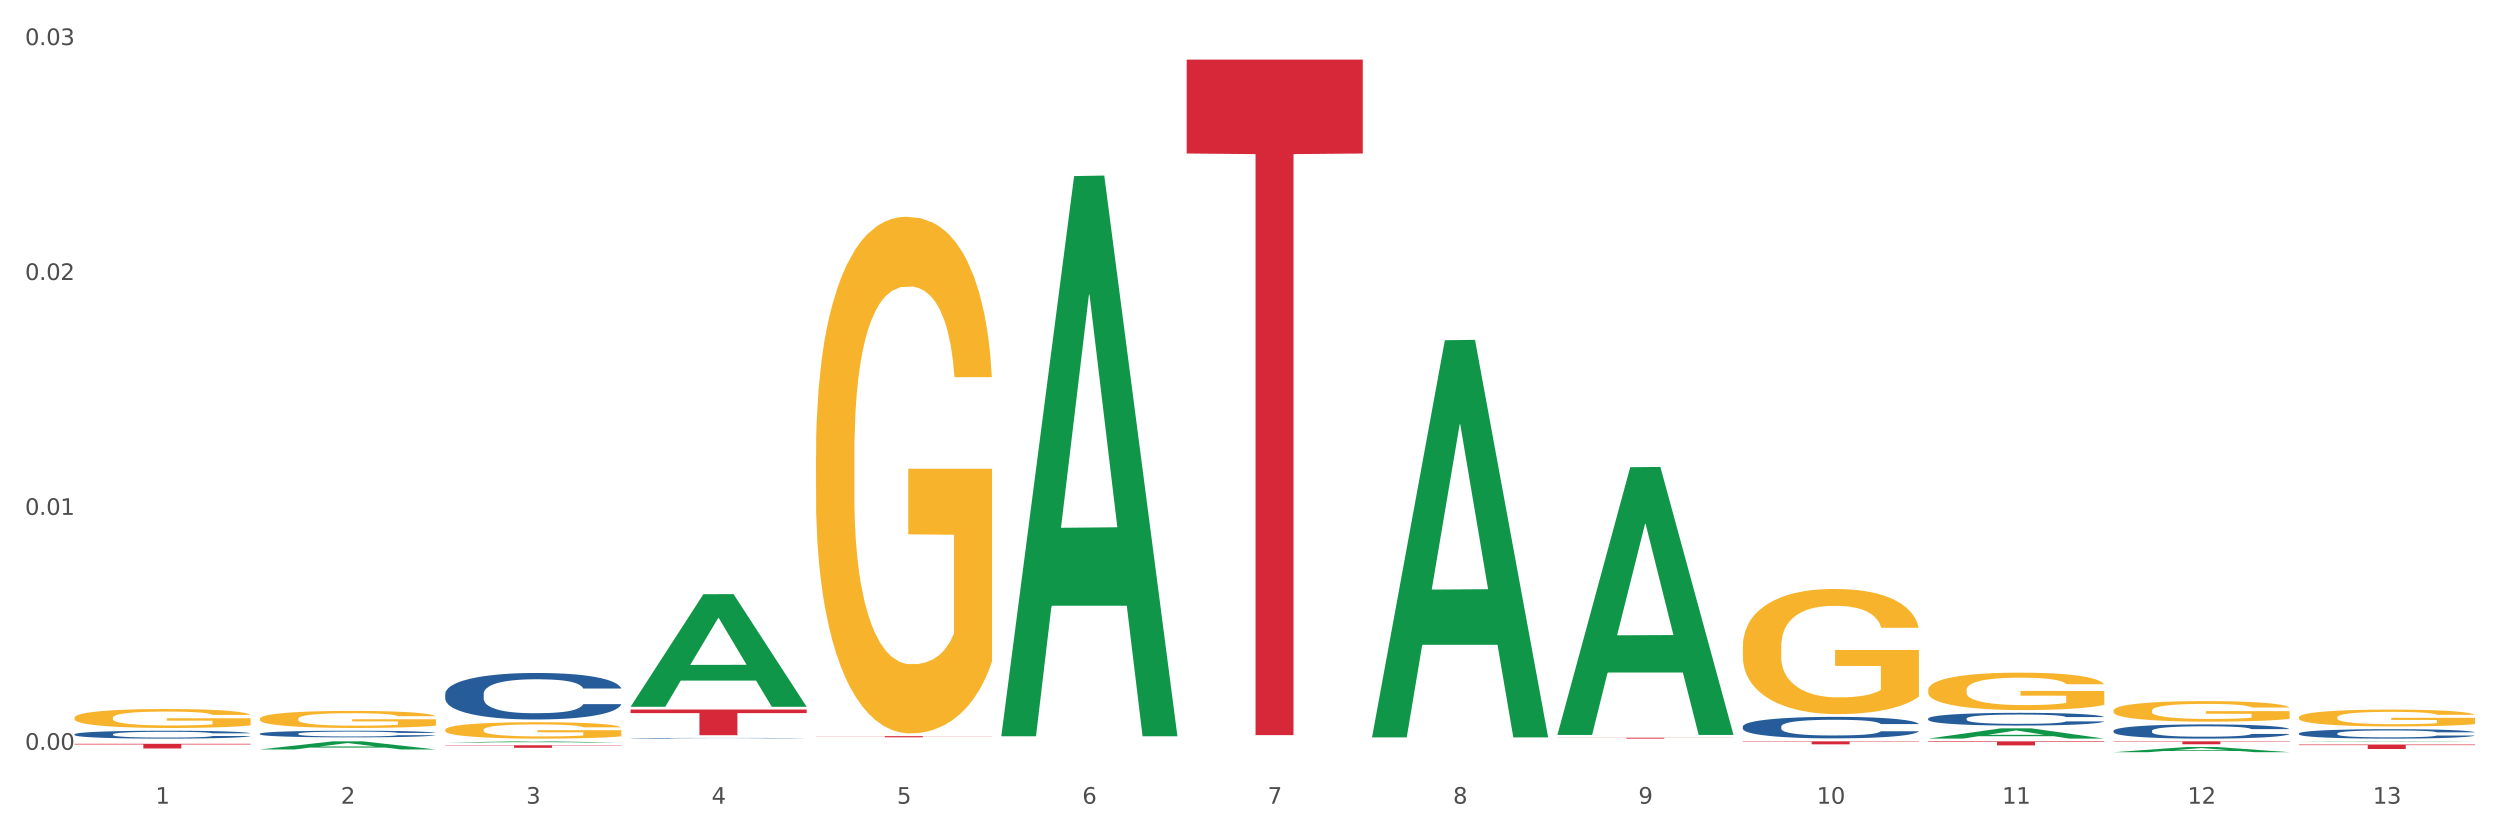 <?xml version="1.0" encoding="utf-8" standalone="no"?>
<!DOCTYPE svg PUBLIC "-//W3C//DTD SVG 1.1//EN"
  "http://www.w3.org/Graphics/SVG/1.1/DTD/svg11.dtd">
<svg xmlns:xlink="http://www.w3.org/1999/xlink" width="1080pt" height="360pt" viewBox="0 0 1080 360" xmlns="http://www.w3.org/2000/svg" version="1.1">
 <rect x="0" y="0" width="1080" height="360" fill="#333333" stroke="none"/>
 <defs>
  <style type="text/css">*{stroke-linejoin: round; stroke-linecap: butt}</style>
 </defs>
 <g id="figure_1">
  <g id="patch_1">
   <path d="M 0 360 
L 1080 360 
L 1080 0 
L 0 0 
z
" style="fill: #ffffff; stroke: #ffffff; stroke-linejoin: miter"/>
  </g>
  <g id="axes_1">
   <g id="matplotlib.axis_1">
    <g id="xtick_1">
     <g id="text_1">
      <!-- 1 -->
      <g style="fill: #4d4d4d" transform="translate(67.159 347.204) scale(0.096 -0.096)">
       <defs>
        <path id="DejaVuSans-31" d="M 794 531 
L 1825 531 
L 1825 4091 
L 703 3866 
L 703 4441 
L 1819 4666 
L 2450 4666 
L 2450 531 
L 3481 531 
L 3481 0 
L 794 0 
L 794 531 
z
" transform="scale(0.016)"/>
       </defs>
       <use xlink:href="#DejaVuSans-31"/>
      </g>
     </g>
    </g>
    <g id="xtick_2">
     <g id="text_2">
      <!-- 2 -->
      <g style="fill: #4d4d4d" transform="translate(147.238 347.204) scale(0.096 -0.096)">
       <defs>
        <path id="DejaVuSans-32" d="M 1228 531 
L 3431 531 
L 3431 0 
L 469 0 
L 469 531 
Q 828 903 1448 1529 
Q 2069 2156 2228 2338 
Q 2531 2678 2651 2914 
Q 2772 3150 2772 3378 
Q 2772 3750 2511 3984 
Q 2250 4219 1831 4219 
Q 1534 4219 1204 4116 
Q 875 4013 500 3803 
L 500 4441 
Q 881 4594 1212 4672 
Q 1544 4750 1819 4750 
Q 2544 4750 2975 4387 
Q 3406 4025 3406 3419 
Q 3406 3131 3298 2873 
Q 3191 2616 2906 2266 
Q 2828 2175 2409 1742 
Q 1991 1309 1228 531 
z
" transform="scale(0.016)"/>
       </defs>
       <use xlink:href="#DejaVuSans-32"/>
      </g>
     </g>
    </g>
    <g id="xtick_3">
     <g id="text_3">
      <!-- 3 -->
      <g style="fill: #4d4d4d" transform="translate(227.317 347.204) scale(0.096 -0.096)">
       <defs>
        <path id="DejaVuSans-33" d="M 2597 2516 
Q 3050 2419 3304 2112 
Q 3559 1806 3559 1356 
Q 3559 666 3084 287 
Q 2609 -91 1734 -91 
Q 1441 -91 1130 -33 
Q 819 25 488 141 
L 488 750 
Q 750 597 1062 519 
Q 1375 441 1716 441 
Q 2309 441 2620 675 
Q 2931 909 2931 1356 
Q 2931 1769 2642 2001 
Q 2353 2234 1838 2234 
L 1294 2234 
L 1294 2753 
L 1863 2753 
Q 2328 2753 2575 2939 
Q 2822 3125 2822 3475 
Q 2822 3834 2567 4026 
Q 2313 4219 1838 4219 
Q 1578 4219 1281 4162 
Q 984 4106 628 3988 
L 628 4550 
Q 988 4650 1302 4700 
Q 1616 4750 1894 4750 
Q 2613 4750 3031 4423 
Q 3450 4097 3450 3541 
Q 3450 3153 3228 2886 
Q 3006 2619 2597 2516 
z
" transform="scale(0.016)"/>
       </defs>
       <use xlink:href="#DejaVuSans-33"/>
      </g>
     </g>
    </g>
    <g id="xtick_4">
     <g id="text_4">
      <!-- 4 -->
      <g style="fill: #4d4d4d" transform="translate(307.396 347.204) scale(0.096 -0.096)">
       <defs>
        <path id="DejaVuSans-34" d="M 2419 4116 
L 825 1625 
L 2419 1625 
L 2419 4116 
z
M 2253 4666 
L 3047 4666 
L 3047 1625 
L 3713 1625 
L 3713 1100 
L 3047 1100 
L 3047 0 
L 2419 0 
L 2419 1100 
L 313 1100 
L 313 1709 
L 2253 4666 
z
" transform="scale(0.016)"/>
       </defs>
       <use xlink:href="#DejaVuSans-34"/>
      </g>
     </g>
    </g>
    <g id="xtick_5">
     <g id="text_5">
      <!-- 5 -->
      <g style="fill: #4d4d4d" transform="translate(387.475 347.204) scale(0.096 -0.096)">
       <defs>
        <path id="DejaVuSans-35" d="M 691 4666 
L 3169 4666 
L 3169 4134 
L 1269 4134 
L 1269 2991 
Q 1406 3038 1543 3061 
Q 1681 3084 1819 3084 
Q 2600 3084 3056 2656 
Q 3513 2228 3513 1497 
Q 3513 744 3044 326 
Q 2575 -91 1722 -91 
Q 1428 -91 1123 -41 
Q 819 9 494 109 
L 494 744 
Q 775 591 1075 516 
Q 1375 441 1709 441 
Q 2250 441 2565 725 
Q 2881 1009 2881 1497 
Q 2881 1984 2565 2268 
Q 2250 2553 1709 2553 
Q 1456 2553 1204 2497 
Q 953 2441 691 2322 
L 691 4666 
z
" transform="scale(0.016)"/>
       </defs>
       <use xlink:href="#DejaVuSans-35"/>
      </g>
     </g>
    </g>
    <g id="xtick_6">
     <g id="text_6">
      <!-- 6 -->
      <g style="fill: #4d4d4d" transform="translate(467.554 347.204) scale(0.096 -0.096)">
       <defs>
        <path id="DejaVuSans-36" d="M 2113 2584 
Q 1688 2584 1439 2293 
Q 1191 2003 1191 1497 
Q 1191 994 1439 701 
Q 1688 409 2113 409 
Q 2538 409 2786 701 
Q 3034 994 3034 1497 
Q 3034 2003 2786 2293 
Q 2538 2584 2113 2584 
z
M 3366 4563 
L 3366 3988 
Q 3128 4100 2886 4159 
Q 2644 4219 2406 4219 
Q 1781 4219 1451 3797 
Q 1122 3375 1075 2522 
Q 1259 2794 1537 2939 
Q 1816 3084 2150 3084 
Q 2853 3084 3261 2657 
Q 3669 2231 3669 1497 
Q 3669 778 3244 343 
Q 2819 -91 2113 -91 
Q 1303 -91 875 529 
Q 447 1150 447 2328 
Q 447 3434 972 4092 
Q 1497 4750 2381 4750 
Q 2619 4750 2861 4703 
Q 3103 4656 3366 4563 
z
" transform="scale(0.016)"/>
       </defs>
       <use xlink:href="#DejaVuSans-36"/>
      </g>
     </g>
    </g>
    <g id="xtick_7">
     <g id="text_7">
      <!-- 7 -->
      <g style="fill: #4d4d4d" transform="translate(547.634 347.204) scale(0.096 -0.096)">
       <defs>
        <path id="DejaVuSans-37" d="M 525 4666 
L 3525 4666 
L 3525 4397 
L 1831 0 
L 1172 0 
L 2766 4134 
L 525 4134 
L 525 4666 
z
" transform="scale(0.016)"/>
       </defs>
       <use xlink:href="#DejaVuSans-37"/>
      </g>
     </g>
    </g>
    <g id="xtick_8">
     <g id="text_8">
      <!-- 8 -->
      <g style="fill: #4d4d4d" transform="translate(627.713 347.204) scale(0.096 -0.096)">
       <defs>
        <path id="DejaVuSans-38" d="M 2034 2216 
Q 1584 2216 1326 1975 
Q 1069 1734 1069 1313 
Q 1069 891 1326 650 
Q 1584 409 2034 409 
Q 2484 409 2743 651 
Q 3003 894 3003 1313 
Q 3003 1734 2745 1975 
Q 2488 2216 2034 2216 
z
M 1403 2484 
Q 997 2584 770 2862 
Q 544 3141 544 3541 
Q 544 4100 942 4425 
Q 1341 4750 2034 4750 
Q 2731 4750 3128 4425 
Q 3525 4100 3525 3541 
Q 3525 3141 3298 2862 
Q 3072 2584 2669 2484 
Q 3125 2378 3379 2068 
Q 3634 1759 3634 1313 
Q 3634 634 3220 271 
Q 2806 -91 2034 -91 
Q 1263 -91 848 271 
Q 434 634 434 1313 
Q 434 1759 690 2068 
Q 947 2378 1403 2484 
z
M 1172 3481 
Q 1172 3119 1398 2916 
Q 1625 2713 2034 2713 
Q 2441 2713 2670 2916 
Q 2900 3119 2900 3481 
Q 2900 3844 2670 4047 
Q 2441 4250 2034 4250 
Q 1625 4250 1398 4047 
Q 1172 3844 1172 3481 
z
" transform="scale(0.016)"/>
       </defs>
       <use xlink:href="#DejaVuSans-38"/>
      </g>
     </g>
    </g>
    <g id="xtick_9">
     <g id="text_9">
      <!-- 9 -->
      <g style="fill: #4d4d4d" transform="translate(707.792 347.204) scale(0.096 -0.096)">
       <defs>
        <path id="DejaVuSans-39" d="M 703 97 
L 703 672 
Q 941 559 1184 500 
Q 1428 441 1663 441 
Q 2288 441 2617 861 
Q 2947 1281 2994 2138 
Q 2813 1869 2534 1725 
Q 2256 1581 1919 1581 
Q 1219 1581 811 2004 
Q 403 2428 403 3163 
Q 403 3881 828 4315 
Q 1253 4750 1959 4750 
Q 2769 4750 3195 4129 
Q 3622 3509 3622 2328 
Q 3622 1225 3098 567 
Q 2575 -91 1691 -91 
Q 1453 -91 1209 -44 
Q 966 3 703 97 
z
M 1959 2075 
Q 2384 2075 2632 2365 
Q 2881 2656 2881 3163 
Q 2881 3666 2632 3958 
Q 2384 4250 1959 4250 
Q 1534 4250 1286 3958 
Q 1038 3666 1038 3163 
Q 1038 2656 1286 2365 
Q 1534 2075 1959 2075 
z
" transform="scale(0.016)"/>
       </defs>
       <use xlink:href="#DejaVuSans-39"/>
      </g>
     </g>
    </g>
    <g id="xtick_10">
     <g id="text_10">
      <!-- 10 -->
      <g style="fill: #4d4d4d" transform="translate(784.817 347.204) scale(0.096 -0.096)">
       <defs>
        <path id="DejaVuSans-30" d="M 2034 4250 
Q 1547 4250 1301 3770 
Q 1056 3291 1056 2328 
Q 1056 1369 1301 889 
Q 1547 409 2034 409 
Q 2525 409 2770 889 
Q 3016 1369 3016 2328 
Q 3016 3291 2770 3770 
Q 2525 4250 2034 4250 
z
M 2034 4750 
Q 2819 4750 3233 4129 
Q 3647 3509 3647 2328 
Q 3647 1150 3233 529 
Q 2819 -91 2034 -91 
Q 1250 -91 836 529 
Q 422 1150 422 2328 
Q 422 3509 836 4129 
Q 1250 4750 2034 4750 
z
" transform="scale(0.016)"/>
       </defs>
       <use xlink:href="#DejaVuSans-31"/>
       <use xlink:href="#DejaVuSans-30" transform="translate(63.623 0)"/>
      </g>
     </g>
    </g>
    <g id="xtick_11">
     <g id="text_11">
      <!-- 11 -->
      <g style="fill: #4d4d4d" transform="translate(864.896 347.204) scale(0.096 -0.096)">
       <use xlink:href="#DejaVuSans-31"/>
       <use xlink:href="#DejaVuSans-31" transform="translate(63.623 0)"/>
      </g>
     </g>
    </g>
    <g id="xtick_12">
     <g id="text_12">
      <!-- 12 -->
      <g style="fill: #4d4d4d" transform="translate(944.975 347.204) scale(0.096 -0.096)">
       <use xlink:href="#DejaVuSans-31"/>
       <use xlink:href="#DejaVuSans-32" transform="translate(63.623 0)"/>
      </g>
     </g>
    </g>
    <g id="xtick_13">
     <g id="text_13">
      <!-- 13 -->
      <g style="fill: #4d4d4d" transform="translate(1025.054 347.204) scale(0.096 -0.096)">
       <use xlink:href="#DejaVuSans-31"/>
       <use xlink:href="#DejaVuSans-33" transform="translate(63.623 0)"/>
      </g>
     </g>
    </g>
    <g id="xtick_14"/>
    <g id="xtick_15"/>
    <g id="xtick_16"/>
    <g id="xtick_17"/>
    <g id="xtick_18"/>
    <g id="xtick_19"/>
    <g id="xtick_20"/>
    <g id="xtick_21"/>
    <g id="xtick_22"/>
    <g id="xtick_23"/>
    <g id="xtick_24"/>
    <g id="xtick_25"/>
   </g>
   <g id="matplotlib.axis_2">
    <g id="ytick_1">
     <g id="text_14">
      <!-- 0.00 -->
      <g style="fill: #4d4d4d" transform="translate(10.8 323.907) scale(0.096 -0.096)">
       <defs>
        <path id="DejaVuSans-2e" d="M 684 794 
L 1344 794 
L 1344 0 
L 684 0 
L 684 794 
z
" transform="scale(0.016)"/>
       </defs>
       <use xlink:href="#DejaVuSans-30"/>
       <use xlink:href="#DejaVuSans-2e" transform="translate(63.623 0)"/>
       <use xlink:href="#DejaVuSans-30" transform="translate(95.41 0)"/>
       <use xlink:href="#DejaVuSans-30" transform="translate(159.033 0)"/>
      </g>
     </g>
    </g>
    <g id="ytick_2">
     <g id="text_15">
      <!-- 0.01 -->
      <g style="fill: #4d4d4d" transform="translate(10.8 222.429) scale(0.096 -0.096)">
       <use xlink:href="#DejaVuSans-30"/>
       <use xlink:href="#DejaVuSans-2e" transform="translate(63.623 0)"/>
       <use xlink:href="#DejaVuSans-30" transform="translate(95.41 0)"/>
       <use xlink:href="#DejaVuSans-31" transform="translate(159.033 0)"/>
      </g>
     </g>
    </g>
    <g id="ytick_3">
     <g id="text_16">
      <!-- 0.02 -->
      <g style="fill: #4d4d4d" transform="translate(10.8 120.95) scale(0.096 -0.096)">
       <use xlink:href="#DejaVuSans-30"/>
       <use xlink:href="#DejaVuSans-2e" transform="translate(63.623 0)"/>
       <use xlink:href="#DejaVuSans-30" transform="translate(95.41 0)"/>
       <use xlink:href="#DejaVuSans-32" transform="translate(159.033 0)"/>
      </g>
     </g>
    </g>
    <g id="ytick_4">
     <g id="text_17">
      <!-- 0.03 -->
      <g style="fill: #4d4d4d" transform="translate(10.8 19.471) scale(0.096 -0.096)">
       <use xlink:href="#DejaVuSans-30"/>
       <use xlink:href="#DejaVuSans-2e" transform="translate(63.623 0)"/>
       <use xlink:href="#DejaVuSans-30" transform="translate(95.41 0)"/>
       <use xlink:href="#DejaVuSans-33" transform="translate(159.033 0)"/>
      </g>
     </g>
    </g>
    <g id="ytick_5"/>
    <g id="ytick_6"/>
    <g id="ytick_7"/>
   </g>
   <g id="PolyCollection_1">
    <path d="M 112.254 323.767 
L 112.333 323.764 
L 143.704 320.263 
L 156.723 320.26 
L 188.329 323.774 
L 173.271 323.774 
L 166.448 322.956 
L 134.057 322.956 
L 133.822 322.969 
L 127.234 323.774 
L 112.254 323.774 
L 112.254 323.767 
L 138.135 322.467 
L 162.37 322.464 
L 150.37 321.009 
L 150.213 321.002 
L 150.056 321.012 
L 138.057 322.464 
L 138.135 322.467 
L 112.254 323.767 
z
" clip-path="url(#p111af79f51)" style="fill: #109648"/>
    <path d="M 913.046 320.26 
L 989.121 320.26 
L 989.121 320.435 
L 959.196 320.436 
L 959.196 321.519 
L 942.791 321.519 
L 942.791 320.436 
L 913.046 320.435 
L 913.046 320.261 
L 913.046 320.26 
z
" clip-path="url(#p111af79f51)" style="fill: #d62839"/>
    <path d="M 832.967 320.26 
L 909.042 320.26 
L 909.042 320.503 
L 879.116 320.505 
L 879.116 322.01 
L 862.712 322.01 
L 862.712 320.505 
L 832.967 320.503 
L 832.967 320.262 
L 832.967 320.26 
z
" clip-path="url(#p111af79f51)" style="fill: #d62839"/>
    <path d="M 752.887 320.26 
L 828.963 320.26 
L 828.963 320.44 
L 799.037 320.441 
L 799.037 321.555 
L 782.632 321.555 
L 782.632 320.441 
L 752.887 320.44 
L 752.887 320.261 
L 752.887 320.26 
z
" clip-path="url(#p111af79f51)" style="fill: #d62839"/>
    <path d="M 672.808 318.681 
L 748.883 318.681 
L 748.883 318.736 
L 718.958 318.737 
L 718.958 319.082 
L 702.553 319.082 
L 702.553 318.737 
L 672.808 318.736 
L 672.808 318.681 
L 672.808 318.681 
z
" clip-path="url(#p111af79f51)" style="fill: #d62839"/>
    <path d="M 512.65 25.759 
L 588.725 25.759 
L 588.725 66.312 
L 558.8 66.586 
L 558.8 317.573 
L 542.395 317.573 
L 542.395 66.586 
L 512.65 66.312 
L 512.65 26.034 
L 512.65 25.759 
z
" clip-path="url(#p111af79f51)" style="fill: #d62839"/>
    <path d="M 352.492 318.022 
L 428.567 318.022 
L 428.567 318.091 
L 398.641 318.091 
L 398.641 318.517 
L 382.237 318.517 
L 382.237 318.091 
L 352.492 318.091 
L 352.492 318.023 
L 352.492 318.022 
z
" clip-path="url(#p111af79f51)" style="fill: #d62839"/>
    <path d="M 272.412 306.524 
L 348.488 306.524 
L 348.488 308.064 
L 318.562 308.075 
L 318.562 317.609 
L 302.157 317.609 
L 302.157 308.075 
L 272.412 308.064 
L 272.412 306.534 
L 272.412 306.524 
z
" clip-path="url(#p111af79f51)" style="fill: #d62839"/>
    <path d="M 993.125 316.834 
L 993.215 316.831 
L 993.215 316.726 
L 993.485 316.585 
L 994.474 316.324 
L 995.733 316.126 
L 997.891 315.895 
L 999.06 315.798 
L 1000.588 315.69 
L 1003.736 315.515 
L 1007.333 315.366 
L 1009.851 315.284 
L 1011.739 315.232 
L 1015.965 315.138 
L 1018.393 315.097 
L 1020.911 315.064 
L 1023.069 315.041 
L 1026.666 315.015 
L 1029.544 315.004 
L 1032.871 315 
L 1035.659 315.004 
L 1039.345 315.019 
L 1044.741 315.064 
L 1046.809 315.09 
L 1049.597 315.135 
L 1052.474 315.194 
L 1054.812 315.254 
L 1057.51 315.34 
L 1060.298 315.451 
L 1062.995 315.593 
L 1064.884 315.724 
L 1066.412 315.862 
L 1067.761 316.029 
L 1068.75 316.212 
L 1069.2 316.365 
L 1052.744 316.365 
L 1052.294 316.227 
L 1051.395 316.078 
L 1050.496 315.977 
L 1049.507 315.895 
L 1047.978 315.802 
L 1046.629 315.742 
L 1044.381 315.671 
L 1042.313 315.627 
L 1040.604 315.601 
L 1038.536 315.578 
L 1034.13 315.556 
L 1030.983 315.556 
L 1029.004 315.563 
L 1026.576 315.582 
L 1024.508 315.608 
L 1022.08 315.653 
L 1020.192 315.701 
L 1018.303 315.765 
L 1017.224 315.809 
L 1015.606 315.891 
L 1014.527 315.958 
L 1013.088 316.074 
L 1012.278 316.156 
L 1010.84 316.368 
L 1010.21 316.525 
L 1009.94 316.633 
L 1009.761 316.752 
L 1009.761 317.334 
L 1010.3 317.595 
L 1010.75 317.707 
L 1011.469 317.833 
L 1012.818 317.997 
L 1014.796 318.158 
L 1016.865 318.273 
L 1018.573 318.344 
L 1020.192 318.396 
L 1021.81 318.437 
L 1023.789 318.474 
L 1025.407 318.497 
L 1027.835 318.519 
L 1030.713 318.53 
L 1032.961 318.53 
L 1037.547 318.512 
L 1039.615 318.493 
L 1041.594 318.467 
L 1043.752 318.426 
L 1045.46 318.381 
L 1046.449 318.348 
L 1048.068 318.277 
L 1049.327 318.202 
L 1050.406 318.117 
L 1051.125 318.042 
L 1051.935 317.93 
L 1052.564 317.804 
L 1052.744 317.736 
L 1069.2 317.736 
L 1068.84 317.871 
L 1068.211 318.001 
L 1066.952 318.176 
L 1065.963 318.277 
L 1064.434 318.4 
L 1062.815 318.504 
L 1060.567 318.62 
L 1058.499 318.706 
L 1056.341 318.78 
L 1054.003 318.847 
L 1049.777 318.94 
L 1048.248 318.967 
L 1045.011 319.011 
L 1042.493 319.037 
L 1038.806 319.063 
L 1035.029 319.078 
L 1031.072 319.082 
L 1027.565 319.075 
L 1023.699 319.052 
L 1021.271 319.03 
L 1018.573 318.996 
L 1015.426 318.944 
L 1012.458 318.881 
L 1009.671 318.806 
L 1007.063 318.72 
L 1004.635 318.624 
L 1001.488 318.463 
L 999.15 318.307 
L 997.441 318.161 
L 996.272 318.038 
L 995.103 317.882 
L 994.474 317.774 
L 993.485 317.513 
L 993.125 317.27 
L 993.125 316.834 
z
" clip-path="url(#p111af79f51)" style="fill: #255c99"/>
    <path d="M 913.046 315.702 
L 913.136 315.697 
L 913.136 315.54 
L 913.405 315.327 
L 914.395 314.934 
L 915.653 314.637 
L 917.812 314.29 
L 918.981 314.144 
L 920.509 313.981 
L 923.657 313.718 
L 927.254 313.494 
L 929.771 313.37 
L 931.66 313.292 
L 935.886 313.152 
L 938.314 313.09 
L 940.832 313.04 
L 942.99 313.006 
L 946.587 312.967 
L 949.465 312.95 
L 952.792 312.944 
L 955.579 312.95 
L 959.266 312.972 
L 964.662 313.04 
L 966.73 313.079 
L 969.518 313.146 
L 972.395 313.236 
L 974.733 313.325 
L 977.431 313.454 
L 980.218 313.623 
L 982.916 313.836 
L 984.805 314.032 
L 986.333 314.239 
L 987.682 314.491 
L 988.671 314.766 
L 989.121 314.996 
L 972.665 314.996 
L 972.215 314.788 
L 971.316 314.564 
L 970.417 314.413 
L 969.428 314.29 
L 967.899 314.149 
L 966.55 314.06 
L 964.302 313.953 
L 962.234 313.886 
L 960.525 313.847 
L 958.457 313.813 
L 954.051 313.78 
L 950.903 313.78 
L 948.925 313.791 
L 946.497 313.819 
L 944.429 313.858 
L 942.001 313.925 
L 940.113 313.998 
L 938.224 314.093 
L 937.145 314.161 
L 935.527 314.284 
L 934.447 314.385 
L 933.009 314.559 
L 932.199 314.682 
L 930.761 315.001 
L 930.131 315.237 
L 929.861 315.399 
L 929.681 315.579 
L 929.681 316.453 
L 930.221 316.846 
L 930.671 317.014 
L 931.39 317.204 
L 932.739 317.451 
L 934.717 317.692 
L 936.785 317.866 
L 938.494 317.972 
L 940.113 318.051 
L 941.731 318.112 
L 943.71 318.168 
L 945.328 318.202 
L 947.756 318.236 
L 950.634 318.252 
L 952.882 318.252 
L 957.468 318.224 
L 959.536 318.196 
L 961.514 318.157 
L 963.673 318.096 
L 965.381 318.028 
L 966.37 317.978 
L 967.989 317.871 
L 969.248 317.759 
L 970.327 317.63 
L 971.046 317.518 
L 971.856 317.35 
L 972.485 317.159 
L 972.665 317.059 
L 989.121 317.059 
L 988.761 317.26 
L 988.132 317.457 
L 986.873 317.72 
L 985.884 317.871 
L 984.355 318.056 
L 982.736 318.213 
L 980.488 318.387 
L 978.42 318.516 
L 976.262 318.628 
L 973.924 318.729 
L 969.697 318.869 
L 968.169 318.908 
L 964.931 318.976 
L 962.414 319.015 
L 958.727 319.054 
L 954.95 319.076 
L 950.993 319.082 
L 947.486 319.071 
L 943.62 319.037 
L 941.192 319.004 
L 938.494 318.953 
L 935.347 318.875 
L 932.379 318.779 
L 929.592 318.667 
L 926.984 318.538 
L 924.556 318.393 
L 921.409 318.152 
L 919.071 317.916 
L 917.362 317.698 
L 916.193 317.513 
L 915.024 317.277 
L 914.395 317.115 
L 913.405 316.722 
L 913.046 316.358 
L 913.046 315.702 
z
" clip-path="url(#p111af79f51)" style="fill: #255c99"/>
    <path d="M 832.967 310.415 
L 833.056 310.41 
L 833.056 310.269 
L 833.326 310.078 
L 834.315 309.726 
L 835.574 309.459 
L 837.732 309.148 
L 838.901 309.017 
L 840.43 308.871 
L 843.577 308.635 
L 847.174 308.433 
L 849.692 308.323 
L 851.581 308.252 
L 855.807 308.127 
L 858.235 308.071 
L 860.753 308.026 
L 862.911 307.996 
L 866.508 307.961 
L 869.385 307.946 
L 872.713 307.941 
L 875.5 307.946 
L 879.187 307.966 
L 884.583 308.026 
L 886.651 308.061 
L 889.438 308.122 
L 892.316 308.202 
L 894.654 308.283 
L 897.352 308.398 
L 900.139 308.549 
L 902.837 308.74 
L 904.725 308.916 
L 906.254 309.102 
L 907.603 309.329 
L 908.592 309.575 
L 909.042 309.781 
L 892.586 309.781 
L 892.136 309.595 
L 891.237 309.394 
L 890.338 309.258 
L 889.348 309.148 
L 887.82 309.022 
L 886.471 308.941 
L 884.223 308.846 
L 882.155 308.785 
L 880.446 308.75 
L 878.378 308.72 
L 873.972 308.69 
L 870.824 308.69 
L 868.846 308.7 
L 866.418 308.725 
L 864.35 308.76 
L 861.922 308.821 
L 860.033 308.886 
L 858.145 308.972 
L 857.066 309.032 
L 855.447 309.143 
L 854.368 309.233 
L 852.929 309.389 
L 852.12 309.5 
L 850.681 309.786 
L 850.052 309.998 
L 849.782 310.143 
L 849.602 310.304 
L 849.602 311.089 
L 850.142 311.441 
L 850.591 311.592 
L 851.311 311.763 
L 852.66 311.984 
L 854.638 312.2 
L 856.706 312.356 
L 858.415 312.452 
L 860.033 312.522 
L 861.652 312.578 
L 863.63 312.628 
L 865.249 312.658 
L 867.677 312.688 
L 870.554 312.703 
L 872.803 312.703 
L 877.389 312.678 
L 879.457 312.653 
L 881.435 312.618 
L 883.593 312.563 
L 885.302 312.502 
L 886.291 312.457 
L 887.91 312.361 
L 889.169 312.261 
L 890.248 312.145 
L 890.967 312.045 
L 891.776 311.894 
L 892.406 311.723 
L 892.586 311.632 
L 909.042 311.632 
L 908.682 311.813 
L 908.053 311.989 
L 906.794 312.226 
L 905.804 312.361 
L 904.276 312.527 
L 902.657 312.668 
L 900.409 312.824 
L 898.341 312.94 
L 896.183 313.04 
L 893.845 313.131 
L 889.618 313.257 
L 888.09 313.292 
L 884.852 313.352 
L 882.334 313.387 
L 878.648 313.423 
L 874.871 313.443 
L 870.914 313.448 
L 867.407 313.438 
L 863.54 313.408 
L 861.113 313.377 
L 858.415 313.332 
L 855.268 313.262 
L 852.3 313.176 
L 849.512 313.076 
L 846.905 312.96 
L 844.477 312.829 
L 841.329 312.613 
L 838.991 312.402 
L 837.283 312.205 
L 836.114 312.04 
L 834.945 311.828 
L 834.315 311.682 
L 833.326 311.33 
L 832.967 311.003 
L 832.967 310.415 
z
" clip-path="url(#p111af79f51)" style="fill: #255c99"/>
    <path d="M 752.887 313.859 
L 752.977 313.851 
L 752.977 313.613 
L 753.247 313.291 
L 754.236 312.697 
L 755.495 312.248 
L 757.653 311.722 
L 758.822 311.501 
L 760.351 311.255 
L 763.498 310.857 
L 767.095 310.517 
L 769.613 310.331 
L 771.501 310.212 
L 775.728 310 
L 778.156 309.907 
L 780.674 309.83 
L 782.832 309.78 
L 786.429 309.72 
L 789.306 309.695 
L 792.633 309.686 
L 795.421 309.695 
L 799.108 309.729 
L 804.503 309.83 
L 806.572 309.89 
L 809.359 309.992 
L 812.237 310.127 
L 814.575 310.263 
L 817.273 310.458 
L 820.06 310.713 
L 822.758 311.035 
L 824.646 311.332 
L 826.175 311.646 
L 827.524 312.027 
L 828.513 312.443 
L 828.963 312.791 
L 812.507 312.791 
L 812.057 312.477 
L 811.158 312.137 
L 810.258 311.908 
L 809.269 311.722 
L 807.741 311.51 
L 806.392 311.374 
L 804.144 311.213 
L 802.075 311.111 
L 800.367 311.052 
L 798.299 311.001 
L 793.892 310.95 
L 790.745 310.95 
L 788.767 310.967 
L 786.339 311.009 
L 784.271 311.069 
L 781.843 311.171 
L 779.954 311.281 
L 778.066 311.425 
L 776.987 311.527 
L 775.368 311.713 
L 774.289 311.866 
L 772.85 312.129 
L 772.041 312.316 
L 770.602 312.799 
L 769.973 313.155 
L 769.703 313.401 
L 769.523 313.673 
L 769.523 314.996 
L 770.063 315.589 
L 770.512 315.844 
L 771.232 316.132 
L 772.581 316.505 
L 774.559 316.87 
L 776.627 317.133 
L 778.336 317.294 
L 779.954 317.413 
L 781.573 317.506 
L 783.551 317.591 
L 785.17 317.642 
L 787.598 317.693 
L 790.475 317.718 
L 792.723 317.718 
L 797.31 317.676 
L 799.378 317.634 
L 801.356 317.574 
L 803.514 317.481 
L 805.223 317.379 
L 806.212 317.303 
L 807.831 317.142 
L 809.089 316.972 
L 810.169 316.777 
L 810.888 316.607 
L 811.697 316.353 
L 812.327 316.064 
L 812.507 315.912 
L 828.963 315.912 
L 828.603 316.217 
L 827.973 316.514 
L 826.714 316.913 
L 825.725 317.142 
L 824.197 317.422 
L 822.578 317.659 
L 820.33 317.922 
L 818.262 318.117 
L 816.104 318.287 
L 813.765 318.439 
L 809.539 318.651 
L 808.01 318.711 
L 804.773 318.812 
L 802.255 318.872 
L 798.568 318.931 
L 794.792 318.965 
L 790.835 318.974 
L 787.328 318.957 
L 783.461 318.906 
L 781.033 318.855 
L 778.336 318.779 
L 775.188 318.66 
L 772.221 318.516 
L 769.433 318.346 
L 766.825 318.151 
L 764.398 317.93 
L 761.25 317.566 
L 758.912 317.209 
L 757.204 316.879 
L 756.035 316.599 
L 754.866 316.243 
L 754.236 315.997 
L 753.247 315.403 
L 752.887 314.852 
L 752.887 313.859 
z
" clip-path="url(#p111af79f51)" style="fill: #255c99"/>
    <path d="M 272.412 318.92 
L 272.502 318.919 
L 272.502 318.912 
L 272.772 318.902 
L 273.761 318.883 
L 275.02 318.869 
L 277.178 318.852 
L 278.347 318.845 
L 279.876 318.837 
L 283.023 318.824 
L 286.62 318.814 
L 289.138 318.808 
L 291.027 318.804 
L 295.253 318.797 
L 297.681 318.794 
L 300.199 318.792 
L 302.357 318.79 
L 305.954 318.788 
L 308.831 318.787 
L 312.159 318.787 
L 314.946 318.787 
L 318.633 318.789 
L 324.028 318.792 
L 326.097 318.794 
L 328.884 318.797 
L 331.762 318.801 
L 334.1 318.806 
L 336.798 318.812 
L 339.585 318.82 
L 342.283 318.83 
L 344.171 318.839 
L 345.7 318.849 
L 347.049 318.862 
L 348.038 318.875 
L 348.488 318.886 
L 332.032 318.886 
L 331.582 318.876 
L 330.683 318.865 
L 329.784 318.858 
L 328.794 318.852 
L 327.266 318.845 
L 325.917 318.841 
L 323.669 318.836 
L 321.601 318.832 
L 319.892 318.831 
L 317.824 318.829 
L 313.418 318.827 
L 310.27 318.827 
L 308.292 318.828 
L 305.864 318.829 
L 303.796 318.831 
L 301.368 318.834 
L 299.479 318.838 
L 297.591 318.842 
L 296.512 318.846 
L 294.893 318.852 
L 293.814 318.856 
L 292.375 318.865 
L 291.566 318.871 
L 290.127 318.886 
L 289.498 318.897 
L 289.228 318.905 
L 289.048 318.914 
L 289.048 318.956 
L 289.588 318.975 
L 290.037 318.983 
L 290.757 318.992 
L 292.106 319.004 
L 294.084 319.015 
L 296.152 319.024 
L 297.861 319.029 
L 299.479 319.033 
L 301.098 319.035 
L 303.076 319.038 
L 304.695 319.04 
L 307.123 319.041 
L 310 319.042 
L 312.249 319.042 
L 316.835 319.041 
L 318.903 319.04 
L 320.881 319.038 
L 323.039 319.035 
L 324.748 319.031 
L 325.737 319.029 
L 327.356 319.024 
L 328.615 319.019 
L 329.694 319.012 
L 330.413 319.007 
L 331.222 318.999 
L 331.852 318.99 
L 332.032 318.985 
L 348.488 318.985 
L 348.128 318.995 
L 347.498 319.004 
L 346.24 319.017 
L 345.25 319.024 
L 343.722 319.033 
L 342.103 319.04 
L 339.855 319.049 
L 337.787 319.055 
L 335.629 319.06 
L 333.291 319.065 
L 329.064 319.072 
L 327.535 319.074 
L 324.298 319.077 
L 321.78 319.079 
L 318.094 319.081 
L 314.317 319.082 
L 310.36 319.082 
L 306.853 319.082 
L 302.986 319.08 
L 300.558 319.078 
L 297.861 319.076 
L 294.713 319.072 
L 291.746 319.068 
L 288.958 319.062 
L 286.351 319.056 
L 283.923 319.049 
L 280.775 319.037 
L 278.437 319.026 
L 276.729 319.016 
L 275.56 319.007 
L 274.391 318.995 
L 273.761 318.988 
L 272.772 318.969 
L 272.412 318.951 
L 272.412 318.92 
z
" clip-path="url(#p111af79f51)" style="fill: #255c99"/>
    <path d="M 192.333 299.752 
L 192.423 299.734 
L 192.423 299.22 
L 192.693 298.522 
L 193.682 297.237 
L 194.941 296.264 
L 197.099 295.126 
L 198.268 294.649 
L 199.797 294.116 
L 202.944 293.254 
L 206.541 292.519 
L 209.059 292.115 
L 210.947 291.858 
L 215.174 291.399 
L 217.602 291.197 
L 220.12 291.032 
L 222.278 290.922 
L 225.875 290.794 
L 228.752 290.739 
L 232.079 290.72 
L 234.867 290.739 
L 238.554 290.812 
L 243.949 291.032 
L 246.018 291.161 
L 248.805 291.381 
L 251.683 291.675 
L 254.021 291.969 
L 256.718 292.391 
L 259.506 292.941 
L 262.204 293.639 
L 264.092 294.282 
L 265.621 294.961 
L 266.97 295.787 
L 267.959 296.686 
L 268.408 297.439 
L 251.953 297.439 
L 251.503 296.76 
L 250.604 296.026 
L 249.704 295.53 
L 248.715 295.126 
L 247.187 294.667 
L 245.838 294.373 
L 243.59 294.025 
L 241.521 293.804 
L 239.813 293.676 
L 237.745 293.566 
L 233.338 293.455 
L 230.191 293.455 
L 228.213 293.492 
L 225.785 293.584 
L 223.717 293.712 
L 221.289 293.933 
L 219.4 294.171 
L 217.512 294.484 
L 216.433 294.704 
L 214.814 295.108 
L 213.735 295.438 
L 212.296 296.007 
L 211.487 296.411 
L 210.048 297.457 
L 209.419 298.228 
L 209.149 298.761 
L 208.969 299.348 
L 208.969 302.212 
L 209.509 303.497 
L 209.958 304.048 
L 210.678 304.672 
L 212.027 305.48 
L 214.005 306.269 
L 216.073 306.838 
L 217.782 307.187 
L 219.4 307.444 
L 221.019 307.646 
L 222.997 307.829 
L 224.616 307.94 
L 227.044 308.05 
L 229.921 308.105 
L 232.169 308.105 
L 236.755 308.013 
L 238.824 307.921 
L 240.802 307.793 
L 242.96 307.591 
L 244.669 307.371 
L 245.658 307.205 
L 247.276 306.857 
L 248.535 306.489 
L 249.615 306.067 
L 250.334 305.7 
L 251.143 305.149 
L 251.773 304.525 
L 251.953 304.195 
L 268.408 304.195 
L 268.049 304.856 
L 267.419 305.498 
L 266.16 306.361 
L 265.171 306.857 
L 263.643 307.462 
L 262.024 307.976 
L 259.776 308.545 
L 257.708 308.968 
L 255.549 309.335 
L 253.211 309.665 
L 248.985 310.124 
L 247.456 310.253 
L 244.219 310.473 
L 241.701 310.601 
L 238.014 310.73 
L 234.238 310.803 
L 230.281 310.822 
L 226.774 310.785 
L 222.907 310.675 
L 220.479 310.565 
L 217.782 310.4 
L 214.634 310.143 
L 211.667 309.83 
L 208.879 309.463 
L 206.271 309.041 
L 203.843 308.564 
L 200.696 307.774 
L 198.358 307.003 
L 196.65 306.287 
L 195.481 305.682 
L 194.312 304.911 
L 193.682 304.378 
L 192.693 303.093 
L 192.333 301.9 
L 192.333 299.752 
z
" clip-path="url(#p111af79f51)" style="fill: #255c99"/>
    <path d="M 112.254 316.957 
L 112.344 316.955 
L 112.344 316.881 
L 112.614 316.782 
L 113.603 316.598 
L 114.862 316.459 
L 117.02 316.297 
L 118.189 316.229 
L 119.718 316.153 
L 122.865 316.029 
L 126.462 315.924 
L 128.98 315.867 
L 130.868 315.83 
L 135.095 315.765 
L 137.523 315.736 
L 140.04 315.712 
L 142.199 315.696 
L 145.796 315.678 
L 148.673 315.67 
L 152 315.668 
L 154.788 315.67 
L 158.475 315.681 
L 163.87 315.712 
L 165.938 315.73 
L 168.726 315.762 
L 171.604 315.804 
L 173.942 315.846 
L 176.639 315.906 
L 179.427 315.985 
L 182.125 316.084 
L 184.013 316.176 
L 185.542 316.273 
L 186.891 316.391 
L 187.88 316.52 
L 188.329 316.627 
L 171.873 316.627 
L 171.424 316.53 
L 170.525 316.425 
L 169.625 316.354 
L 168.636 316.297 
L 167.107 316.231 
L 165.759 316.189 
L 163.51 316.139 
L 161.442 316.108 
L 159.734 316.09 
L 157.665 316.074 
L 153.259 316.058 
L 150.112 316.058 
L 148.134 316.063 
L 145.706 316.077 
L 143.637 316.095 
L 141.209 316.126 
L 139.321 316.16 
L 137.433 316.205 
L 136.354 316.236 
L 134.735 316.294 
L 133.656 316.341 
L 132.217 316.423 
L 131.408 316.48 
L 129.969 316.63 
L 129.34 316.74 
L 129.07 316.816 
L 128.89 316.9 
L 128.89 317.309 
L 129.43 317.492 
L 129.879 317.571 
L 130.599 317.66 
L 131.947 317.775 
L 133.926 317.888 
L 135.994 317.969 
L 137.702 318.019 
L 139.321 318.056 
L 140.94 318.085 
L 142.918 318.111 
L 144.537 318.127 
L 146.965 318.142 
L 149.842 318.15 
L 152.09 318.15 
L 156.676 318.137 
L 158.745 318.124 
L 160.723 318.106 
L 162.881 318.077 
L 164.59 318.045 
L 165.579 318.022 
L 167.197 317.972 
L 168.456 317.92 
L 169.535 317.859 
L 170.255 317.807 
L 171.064 317.728 
L 171.694 317.639 
L 171.873 317.592 
L 188.329 317.592 
L 187.97 317.686 
L 187.34 317.778 
L 186.081 317.901 
L 185.092 317.972 
L 183.563 318.058 
L 181.945 318.132 
L 179.697 318.213 
L 177.628 318.273 
L 175.47 318.326 
L 173.132 318.373 
L 168.906 318.439 
L 167.377 318.457 
L 164.14 318.488 
L 161.622 318.507 
L 157.935 318.525 
L 154.158 318.536 
L 150.202 318.538 
L 146.695 318.533 
L 142.828 318.517 
L 140.4 318.502 
L 137.702 318.478 
L 134.555 318.441 
L 131.588 318.397 
L 128.8 318.344 
L 126.192 318.284 
L 123.764 318.216 
L 120.617 318.103 
L 118.279 317.993 
L 116.57 317.891 
L 115.401 317.804 
L 114.232 317.694 
L 113.603 317.618 
L 112.614 317.435 
L 112.254 317.264 
L 112.254 316.957 
z
" clip-path="url(#p111af79f51)" style="fill: #255c99"/>
    <path d="M 32.175 317.205 
L 32.265 317.202 
L 32.265 317.114 
L 32.535 316.996 
L 33.524 316.778 
L 34.783 316.613 
L 36.941 316.42 
L 38.11 316.339 
L 39.639 316.249 
L 42.786 316.102 
L 46.383 315.978 
L 48.901 315.909 
L 50.789 315.866 
L 55.016 315.788 
L 57.443 315.754 
L 59.961 315.726 
L 62.119 315.707 
L 65.716 315.685 
L 68.594 315.676 
L 71.921 315.673 
L 74.709 315.676 
L 78.396 315.688 
L 83.791 315.726 
L 85.859 315.748 
L 88.647 315.785 
L 91.524 315.835 
L 93.862 315.885 
L 96.56 315.956 
L 99.348 316.05 
L 102.045 316.168 
L 103.934 316.277 
L 105.463 316.392 
L 106.811 316.532 
L 107.801 316.685 
L 108.25 316.812 
L 91.794 316.812 
L 91.345 316.697 
L 90.445 316.573 
L 89.546 316.489 
L 88.557 316.42 
L 87.028 316.342 
L 85.679 316.292 
L 83.431 316.233 
L 81.363 316.196 
L 79.655 316.174 
L 77.586 316.155 
L 73.18 316.137 
L 70.033 316.137 
L 68.054 316.143 
L 65.627 316.159 
L 63.558 316.18 
L 61.13 316.218 
L 59.242 316.258 
L 57.354 316.311 
L 56.274 316.348 
L 54.656 316.417 
L 53.577 316.473 
L 52.138 316.57 
L 51.329 316.638 
L 49.89 316.815 
L 49.26 316.946 
L 48.991 317.037 
L 48.811 317.136 
L 48.811 317.622 
L 49.35 317.84 
L 49.8 317.933 
L 50.519 318.039 
L 51.868 318.176 
L 53.847 318.31 
L 55.915 318.406 
L 57.623 318.466 
L 59.242 318.509 
L 60.861 318.543 
L 62.839 318.575 
L 64.457 318.593 
L 66.885 318.612 
L 69.763 318.621 
L 72.011 318.621 
L 76.597 318.606 
L 78.665 318.59 
L 80.644 318.568 
L 82.802 318.534 
L 84.51 318.497 
L 85.5 318.469 
L 87.118 318.41 
L 88.377 318.347 
L 89.456 318.276 
L 90.176 318.213 
L 90.985 318.12 
L 91.614 318.014 
L 91.794 317.958 
L 108.25 317.958 
L 107.89 318.07 
L 107.261 318.179 
L 106.002 318.325 
L 105.013 318.41 
L 103.484 318.512 
L 101.866 318.599 
L 99.618 318.696 
L 97.549 318.768 
L 95.391 318.83 
L 93.053 318.886 
L 88.827 318.964 
L 87.298 318.986 
L 84.061 319.023 
L 81.543 319.045 
L 77.856 319.066 
L 74.079 319.079 
L 70.123 319.082 
L 66.616 319.076 
L 62.749 319.057 
L 60.321 319.038 
L 57.623 319.01 
L 54.476 318.967 
L 51.509 318.914 
L 48.721 318.852 
L 46.113 318.78 
L 43.685 318.699 
L 40.538 318.565 
L 38.2 318.434 
L 36.491 318.313 
L 35.322 318.21 
L 34.153 318.08 
L 33.524 317.989 
L 32.535 317.771 
L 32.175 317.569 
L 32.175 317.205 
z
" clip-path="url(#p111af79f51)" style="fill: #255c99"/>
    <path d="M 993.125 321.626 
L 1069.2 321.626 
L 1069.2 321.895 
L 1039.275 321.897 
L 1039.275 323.561 
L 1022.87 323.561 
L 1022.87 321.897 
L 993.125 321.895 
L 993.125 321.628 
L 993.125 321.626 
z
" clip-path="url(#p111af79f51)" style="fill: #d62839"/>
    <path d="M 32.175 321.321 
L 108.25 321.321 
L 108.25 321.6 
L 78.325 321.602 
L 78.325 323.329 
L 61.92 323.329 
L 61.92 321.602 
L 32.175 321.6 
L 32.175 321.323 
L 32.175 321.321 
z
" clip-path="url(#p111af79f51)" style="fill: #d62839"/>
    <path d="M 32.175 310.085 
L 32.265 310.077 
L 32.265 309.808 
L 32.444 309.576 
L 33.343 309.014 
L 34.69 308.55 
L 35.678 308.303 
L 36.666 308.1 
L 37.833 307.898 
L 39.271 307.689 
L 41.875 307.382 
L 43.492 307.224 
L 45.468 307.06 
L 49.061 306.82 
L 51.665 306.685 
L 54.36 306.573 
L 58.761 306.438 
L 61.635 306.378 
L 64.689 306.333 
L 68.371 306.303 
L 71.156 306.296 
L 77.263 306.318 
L 82.473 306.386 
L 84.988 306.438 
L 88.221 306.528 
L 89.927 306.588 
L 92.712 306.708 
L 95.586 306.865 
L 97.562 307 
L 100.526 307.254 
L 102.771 307.509 
L 104.837 307.823 
L 105.915 308.041 
L 106.723 308.243 
L 107.442 308.475 
L 108.16 308.842 
L 91.993 308.842 
L 91.365 308.58 
L 90.377 308.333 
L 88.939 308.093 
L 87.682 307.943 
L 85.526 307.756 
L 83.55 307.636 
L 81.485 307.546 
L 78.97 307.472 
L 76.994 307.434 
L 74.209 307.404 
L 68.731 307.412 
L 65.048 307.472 
L 62.533 307.546 
L 60.917 307.614 
L 59.479 307.689 
L 57.863 307.793 
L 55.977 307.951 
L 54.629 308.093 
L 53.282 308.273 
L 52.204 308.452 
L 51.216 308.662 
L 50.408 308.887 
L 49.779 309.119 
L 49.24 309.403 
L 48.791 309.875 
L 48.791 310.901 
L 48.971 311.133 
L 49.42 311.44 
L 49.959 311.672 
L 50.857 311.949 
L 51.665 312.136 
L 53.192 312.406 
L 54.899 312.63 
L 56.246 312.773 
L 57.593 312.892 
L 59.929 313.057 
L 62.533 313.192 
L 64.779 313.274 
L 67.832 313.349 
L 69.898 313.379 
L 71.695 313.394 
L 76.096 313.394 
L 79.239 313.372 
L 82.742 313.319 
L 85.437 313.252 
L 87.682 313.17 
L 90.197 313.035 
L 91.814 312.907 
L 91.814 311.343 
L 72.054 311.335 
L 72.054 310.294 
L 108.25 310.294 
L 108.25 313.349 
L 106.723 313.506 
L 105.017 313.649 
L 103.22 313.776 
L 100.526 313.933 
L 97.292 314.083 
L 94.418 314.188 
L 91.365 314.278 
L 87.772 314.36 
L 83.101 314.435 
L 80.227 314.465 
L 76.635 314.487 
L 72.413 314.495 
L 68.731 314.48 
L 65.138 314.442 
L 61.366 314.375 
L 57.683 314.278 
L 54.899 314.18 
L 52.114 314.061 
L 49.15 313.903 
L 46.815 313.754 
L 45.019 313.619 
L 43.043 313.447 
L 40.887 313.222 
L 39.271 313.02 
L 37.833 312.81 
L 36.307 312.541 
L 35.229 312.308 
L 34.151 312.016 
L 33.522 311.799 
L 32.804 311.462 
L 32.265 310.991 
L 32.175 310.085 
z
" clip-path="url(#p111af79f51)" style="fill: #f7b32b"/>
    <path d="M 192.333 315.272 
L 192.423 315.266 
L 192.423 315.033 
L 192.603 314.833 
L 193.501 314.348 
L 194.848 313.947 
L 195.836 313.733 
L 196.824 313.559 
L 197.992 313.384 
L 199.429 313.203 
L 202.034 312.938 
L 203.65 312.802 
L 205.626 312.659 
L 209.219 312.452 
L 211.824 312.336 
L 214.518 312.239 
L 218.919 312.123 
L 221.793 312.071 
L 224.847 312.032 
L 228.53 312.006 
L 231.314 312 
L 237.422 312.019 
L 242.631 312.077 
L 245.146 312.123 
L 248.379 312.2 
L 250.086 312.252 
L 252.87 312.355 
L 255.744 312.491 
L 257.72 312.608 
L 260.684 312.828 
L 262.93 313.048 
L 264.995 313.319 
L 266.073 313.507 
L 266.882 313.681 
L 267.6 313.882 
L 268.319 314.199 
L 252.152 314.199 
L 251.523 313.972 
L 250.535 313.759 
L 249.098 313.552 
L 247.84 313.423 
L 245.685 313.261 
L 243.709 313.157 
L 241.643 313.08 
L 239.128 313.015 
L 237.152 312.983 
L 234.368 312.957 
L 228.889 312.963 
L 225.206 313.015 
L 222.692 313.08 
L 221.075 313.138 
L 219.638 313.203 
L 218.021 313.293 
L 216.135 313.429 
L 214.788 313.552 
L 213.44 313.707 
L 212.363 313.862 
L 211.375 314.044 
L 210.566 314.238 
L 209.937 314.438 
L 209.399 314.684 
L 208.949 315.091 
L 208.949 315.977 
L 209.129 316.178 
L 209.578 316.443 
L 210.117 316.644 
L 211.015 316.883 
L 211.824 317.045 
L 213.351 317.278 
L 215.057 317.472 
L 216.404 317.594 
L 217.752 317.698 
L 220.087 317.84 
L 222.692 317.957 
L 224.937 318.028 
L 227.991 318.092 
L 230.057 318.118 
L 231.853 318.131 
L 236.254 318.131 
L 239.398 318.112 
L 242.9 318.067 
L 245.595 318.008 
L 247.84 317.937 
L 250.355 317.821 
L 251.972 317.711 
L 251.972 316.359 
L 232.212 316.353 
L 232.212 315.454 
L 268.408 315.454 
L 268.408 318.092 
L 266.882 318.228 
L 265.175 318.351 
L 263.379 318.461 
L 260.684 318.597 
L 257.451 318.726 
L 254.577 318.817 
L 251.523 318.894 
L 247.93 318.966 
L 243.26 319.03 
L 240.386 319.056 
L 236.793 319.076 
L 232.571 319.082 
L 228.889 319.069 
L 225.296 319.037 
L 221.524 318.979 
L 217.841 318.894 
L 215.057 318.81 
L 212.273 318.707 
L 209.309 318.571 
L 206.974 318.442 
L 205.177 318.325 
L 203.201 318.177 
L 201.046 317.983 
L 199.429 317.808 
L 197.992 317.627 
L 196.465 317.394 
L 195.387 317.193 
L 194.309 316.941 
L 193.681 316.754 
L 192.962 316.463 
L 192.423 316.055 
L 192.333 315.272 
z
" clip-path="url(#p111af79f51)" style="fill: #f7b32b"/>
    <path d="M 192.333 320.78 
L 192.412 320.78 
L 223.783 320.261 
L 236.802 320.26 
L 268.408 320.781 
L 253.35 320.781 
L 246.527 320.66 
L 214.136 320.66 
L 213.901 320.662 
L 207.313 320.781 
L 192.333 320.781 
L 192.333 320.78 
L 218.215 320.587 
L 242.449 320.587 
L 230.449 320.371 
L 230.292 320.37 
L 230.136 320.372 
L 218.136 320.587 
L 218.215 320.587 
L 192.333 320.78 
z
" clip-path="url(#p111af79f51)" style="fill: #109648"/>
    <path d="M 272.412 305.254 
L 272.491 305.208 
L 303.862 256.702 
L 316.881 256.656 
L 348.488 305.346 
L 333.429 305.346 
L 326.606 294.008 
L 294.215 294.008 
L 293.98 294.19 
L 287.392 305.346 
L 272.412 305.346 
L 272.412 305.254 
L 298.294 287.241 
L 322.528 287.196 
L 310.528 267.034 
L 310.372 266.943 
L 310.215 267.08 
L 298.215 287.196 
L 298.294 287.241 
L 272.412 305.254 
z
" clip-path="url(#p111af79f51)" style="fill: #109648"/>
    <path d="M 432.571 317.623 
L 432.649 317.395 
L 464.02 76.067 
L 477.039 75.84 
L 508.646 318.078 
L 493.588 318.078 
L 486.765 261.669 
L 454.374 261.669 
L 454.138 262.579 
L 447.551 318.078 
L 432.571 318.078 
L 432.571 317.623 
L 458.452 228.006 
L 482.686 227.779 
L 470.687 127.472 
L 470.53 127.017 
L 470.373 127.699 
L 458.374 227.779 
L 458.452 228.006 
L 432.571 317.623 
z
" clip-path="url(#p111af79f51)" style="fill: #109648"/>
    <path d="M 592.729 318.228 
L 592.807 318.067 
L 624.179 146.974 
L 637.198 146.813 
L 668.804 318.551 
L 653.746 318.551 
L 646.923 278.559 
L 614.532 278.559 
L 614.297 279.204 
L 607.709 318.551 
L 592.729 318.551 
L 592.729 318.228 
L 618.61 254.693 
L 642.845 254.532 
L 630.845 183.418 
L 630.688 183.096 
L 630.531 183.58 
L 618.532 254.532 
L 618.61 254.693 
L 592.729 318.228 
z
" clip-path="url(#p111af79f51)" style="fill: #109648"/>
    <path d="M 672.808 317.285 
L 672.887 317.176 
L 704.258 201.827 
L 717.277 201.718 
L 748.883 317.503 
L 733.825 317.503 
L 727.002 290.541 
L 694.611 290.541 
L 694.376 290.975 
L 687.788 317.503 
L 672.808 317.503 
L 672.808 317.285 
L 698.689 274.45 
L 722.924 274.342 
L 710.924 226.397 
L 710.767 226.18 
L 710.611 226.506 
L 698.611 274.342 
L 698.689 274.45 
L 672.808 317.285 
z
" clip-path="url(#p111af79f51)" style="fill: #109648"/>
    <path d="M 832.967 319.074 
L 833.045 319.07 
L 864.416 314.63 
L 877.435 314.626 
L 909.042 319.082 
L 893.984 319.082 
L 887.16 318.044 
L 854.769 318.044 
L 854.534 318.061 
L 847.946 319.082 
L 832.967 319.082 
L 832.967 319.074 
L 858.848 317.425 
L 883.082 317.421 
L 871.083 315.576 
L 870.926 315.567 
L 870.769 315.58 
L 858.769 317.421 
L 858.848 317.425 
L 832.967 319.074 
z
" clip-path="url(#p111af79f51)" style="fill: #109648"/>
    <path d="M 913.046 324.945 
L 913.124 324.943 
L 944.495 322.699 
L 957.514 322.697 
L 989.121 324.95 
L 974.063 324.95 
L 967.239 324.425 
L 934.849 324.425 
L 934.613 324.433 
L 928.025 324.95 
L 913.046 324.95 
L 913.046 324.945 
L 938.927 324.112 
L 963.161 324.11 
L 951.162 323.177 
L 951.005 323.173 
L 950.848 323.179 
L 938.848 324.11 
L 938.927 324.112 
L 913.046 324.945 
z
" clip-path="url(#p111af79f51)" style="fill: #109648"/>
    <path d="M 993.125 320.448 
L 993.203 320.448 
L 1024.574 320.26 
L 1037.594 320.26 
L 1069.2 320.448 
L 1054.142 320.448 
L 1047.319 320.404 
L 1014.928 320.404 
L 1014.693 320.405 
L 1008.105 320.448 
L 993.125 320.448 
L 993.125 320.448 
L 1019.006 320.378 
L 1043.24 320.378 
L 1031.241 320.3 
L 1031.084 320.3 
L 1030.927 320.3 
L 1018.928 320.378 
L 1019.006 320.378 
L 993.125 320.448 
z
" clip-path="url(#p111af79f51)" style="fill: #109648"/>
    <path d="M 112.254 310.524 
L 112.344 310.517 
L 112.344 310.274 
L 112.524 310.066 
L 113.422 309.561 
L 114.769 309.143 
L 115.757 308.921 
L 116.745 308.739 
L 117.913 308.557 
L 119.35 308.369 
L 121.954 308.093 
L 123.571 307.951 
L 125.547 307.803 
L 129.14 307.588 
L 131.744 307.467 
L 134.439 307.366 
L 138.84 307.244 
L 141.714 307.191 
L 144.768 307.15 
L 148.45 307.123 
L 151.235 307.116 
L 157.342 307.137 
L 162.552 307.197 
L 165.067 307.244 
L 168.3 307.325 
L 170.007 307.379 
L 172.791 307.487 
L 175.665 307.628 
L 177.641 307.749 
L 180.605 307.978 
L 182.85 308.207 
L 184.916 308.49 
L 185.994 308.685 
L 186.802 308.867 
L 187.521 309.076 
L 188.24 309.406 
L 172.072 309.406 
L 171.444 309.17 
L 170.456 308.948 
L 169.019 308.732 
L 167.761 308.598 
L 165.606 308.429 
L 163.63 308.322 
L 161.564 308.241 
L 159.049 308.174 
L 157.073 308.14 
L 154.289 308.113 
L 148.81 308.12 
L 145.127 308.174 
L 142.612 308.241 
L 140.996 308.302 
L 139.559 308.369 
L 137.942 308.463 
L 136.056 308.605 
L 134.708 308.732 
L 133.361 308.894 
L 132.283 309.056 
L 131.295 309.244 
L 130.487 309.446 
L 129.858 309.655 
L 129.319 309.911 
L 128.87 310.335 
L 128.87 311.258 
L 129.05 311.466 
L 129.499 311.742 
L 130.038 311.951 
L 130.936 312.2 
L 131.744 312.369 
L 133.271 312.611 
L 134.978 312.813 
L 136.325 312.941 
L 137.672 313.049 
L 140.008 313.197 
L 142.612 313.318 
L 144.858 313.392 
L 147.912 313.459 
L 149.977 313.486 
L 151.774 313.5 
L 156.175 313.5 
L 159.318 313.48 
L 162.821 313.432 
L 165.516 313.372 
L 167.761 313.298 
L 170.276 313.177 
L 171.893 313.062 
L 171.893 311.655 
L 152.133 311.648 
L 152.133 310.712 
L 188.329 310.712 
L 188.329 313.459 
L 186.802 313.601 
L 185.096 313.729 
L 183.3 313.843 
L 180.605 313.985 
L 177.372 314.119 
L 174.497 314.213 
L 171.444 314.294 
L 167.851 314.368 
L 163.181 314.436 
L 160.306 314.463 
L 156.714 314.483 
L 152.492 314.49 
L 148.81 314.476 
L 145.217 314.442 
L 141.445 314.382 
L 137.762 314.294 
L 134.978 314.207 
L 132.194 314.099 
L 129.23 313.958 
L 126.894 313.823 
L 125.098 313.702 
L 123.122 313.547 
L 120.966 313.345 
L 119.35 313.163 
L 117.913 312.975 
L 116.386 312.732 
L 115.308 312.523 
L 114.23 312.261 
L 113.601 312.066 
L 112.883 311.763 
L 112.344 311.338 
L 112.254 310.524 
z
" clip-path="url(#p111af79f51)" style="fill: #f7b32b"/>
    <path d="M 192.333 321.959 
L 268.408 321.959 
L 268.408 322.11 
L 238.483 322.111 
L 238.483 323.043 
L 222.078 323.043 
L 222.078 322.111 
L 192.333 322.11 
L 192.333 321.96 
L 192.333 321.959 
z
" clip-path="url(#p111af79f51)" style="fill: #d62839"/>
    <path d="M 752.887 279.421 
L 752.977 279.371 
L 752.977 277.593 
L 753.157 276.062 
L 754.055 272.358 
L 755.402 269.297 
L 756.39 267.667 
L 757.378 266.334 
L 758.546 265 
L 759.983 263.617 
L 762.588 261.593 
L 764.204 260.555 
L 766.18 259.469 
L 769.773 257.889 
L 772.378 257 
L 775.072 256.259 
L 779.473 255.37 
L 782.347 254.975 
L 785.401 254.679 
L 789.084 254.481 
L 791.868 254.432 
L 797.976 254.58 
L 803.185 255.024 
L 805.7 255.37 
L 808.933 255.963 
L 810.64 256.358 
L 813.424 257.148 
L 816.298 258.185 
L 818.274 259.074 
L 821.238 260.753 
L 823.484 262.432 
L 825.549 264.506 
L 826.627 265.938 
L 827.436 267.272 
L 828.154 268.803 
L 828.873 271.223 
L 812.706 271.223 
L 812.077 269.494 
L 811.089 267.864 
L 809.652 266.284 
L 808.394 265.296 
L 806.239 264.062 
L 804.263 263.272 
L 802.197 262.679 
L 799.682 262.185 
L 797.706 261.938 
L 794.922 261.741 
L 789.443 261.79 
L 785.76 262.185 
L 783.246 262.679 
L 781.629 263.123 
L 780.192 263.617 
L 778.575 264.309 
L 776.689 265.346 
L 775.342 266.284 
L 773.994 267.469 
L 772.917 268.655 
L 771.929 270.037 
L 771.12 271.519 
L 770.492 273.05 
L 769.953 274.927 
L 769.504 278.038 
L 769.504 284.803 
L 769.683 286.334 
L 770.132 288.359 
L 770.671 289.89 
L 771.569 291.717 
L 772.378 292.952 
L 773.905 294.73 
L 775.611 296.211 
L 776.958 297.15 
L 778.306 297.94 
L 780.641 299.026 
L 783.246 299.915 
L 785.491 300.459 
L 788.545 300.952 
L 790.611 301.15 
L 792.407 301.249 
L 796.808 301.249 
L 799.952 301.101 
L 803.454 300.755 
L 806.149 300.31 
L 808.394 299.767 
L 810.909 298.878 
L 812.526 298.039 
L 812.526 287.717 
L 792.766 287.668 
L 792.766 280.803 
L 828.963 280.803 
L 828.963 300.952 
L 827.436 301.989 
L 825.729 302.928 
L 823.933 303.767 
L 821.238 304.804 
L 818.005 305.792 
L 815.131 306.483 
L 812.077 307.076 
L 808.484 307.619 
L 803.814 308.113 
L 800.94 308.311 
L 797.347 308.459 
L 793.125 308.508 
L 789.443 308.41 
L 785.85 308.163 
L 782.078 307.718 
L 778.395 307.076 
L 775.611 306.434 
L 772.827 305.644 
L 769.863 304.607 
L 767.528 303.619 
L 765.731 302.73 
L 763.755 301.594 
L 761.6 300.113 
L 759.983 298.779 
L 758.546 297.397 
L 757.019 295.619 
L 755.941 294.088 
L 754.863 292.162 
L 754.235 290.73 
L 753.516 288.507 
L 752.977 285.396 
L 752.887 279.421 
z
" clip-path="url(#p111af79f51)" style="fill: #f7b32b"/>
    <path d="M 832.967 298.063 
L 833.056 298.049 
L 833.056 297.517 
L 833.236 297.059 
L 834.134 295.951 
L 835.481 295.036 
L 836.469 294.548 
L 837.457 294.15 
L 838.625 293.751 
L 840.062 293.337 
L 842.667 292.732 
L 844.283 292.422 
L 846.259 292.097 
L 849.852 291.624 
L 852.457 291.358 
L 855.151 291.137 
L 859.552 290.871 
L 862.427 290.753 
L 865.48 290.664 
L 869.163 290.605 
L 871.947 290.59 
L 878.055 290.635 
L 883.264 290.768 
L 885.779 290.871 
L 889.012 291.048 
L 890.719 291.166 
L 893.503 291.403 
L 896.377 291.713 
L 898.353 291.979 
L 901.317 292.481 
L 903.563 292.983 
L 905.629 293.603 
L 906.706 294.031 
L 907.515 294.43 
L 908.233 294.888 
L 908.952 295.612 
L 892.785 295.612 
L 892.156 295.095 
L 891.168 294.607 
L 889.731 294.135 
L 888.474 293.839 
L 886.318 293.47 
L 884.342 293.234 
L 882.276 293.057 
L 879.761 292.909 
L 877.785 292.835 
L 875.001 292.776 
L 869.522 292.791 
L 865.84 292.909 
L 863.325 293.057 
L 861.708 293.19 
L 860.271 293.337 
L 858.654 293.544 
L 856.768 293.854 
L 855.421 294.135 
L 854.074 294.489 
L 852.996 294.844 
L 852.008 295.257 
L 851.199 295.7 
L 850.571 296.158 
L 850.032 296.719 
L 849.583 297.65 
L 849.583 299.673 
L 849.762 300.131 
L 850.211 300.737 
L 850.75 301.195 
L 851.648 301.741 
L 852.457 302.11 
L 853.984 302.642 
L 855.69 303.085 
L 857.038 303.366 
L 858.385 303.602 
L 860.72 303.927 
L 863.325 304.193 
L 865.57 304.355 
L 868.624 304.503 
L 870.69 304.562 
L 872.486 304.591 
L 876.887 304.591 
L 880.031 304.547 
L 883.534 304.444 
L 886.228 304.311 
L 888.474 304.148 
L 890.988 303.883 
L 892.605 303.631 
L 892.605 300.545 
L 872.845 300.53 
L 872.845 298.477 
L 909.042 298.477 
L 909.042 304.503 
L 907.515 304.813 
L 905.808 305.094 
L 904.012 305.345 
L 901.317 305.655 
L 898.084 305.95 
L 895.21 306.157 
L 892.156 306.334 
L 888.563 306.497 
L 883.893 306.644 
L 881.019 306.703 
L 877.426 306.748 
L 873.205 306.763 
L 869.522 306.733 
L 865.929 306.659 
L 862.157 306.526 
L 858.475 306.334 
L 855.69 306.142 
L 852.906 305.906 
L 849.942 305.596 
L 847.607 305.3 
L 845.81 305.035 
L 843.834 304.695 
L 841.679 304.252 
L 840.062 303.853 
L 838.625 303.439 
L 837.098 302.908 
L 836.02 302.45 
L 834.942 301.874 
L 834.314 301.446 
L 833.595 300.781 
L 833.056 299.851 
L 832.967 298.063 
z
" clip-path="url(#p111af79f51)" style="fill: #f7b32b"/>
    <path d="M 913.046 306.99 
L 913.135 306.982 
L 913.135 306.69 
L 913.315 306.439 
L 914.213 305.831 
L 915.561 305.328 
L 916.549 305.06 
L 917.537 304.841 
L 918.704 304.623 
L 920.141 304.395 
L 922.746 304.063 
L 924.363 303.893 
L 926.339 303.714 
L 929.931 303.455 
L 932.536 303.309 
L 935.231 303.187 
L 939.632 303.041 
L 942.506 302.976 
L 945.559 302.928 
L 949.242 302.895 
L 952.026 302.887 
L 958.134 302.912 
L 963.343 302.985 
L 965.858 303.041 
L 969.092 303.139 
L 970.798 303.204 
L 973.582 303.333 
L 976.457 303.504 
L 978.433 303.649 
L 981.397 303.925 
L 983.642 304.201 
L 985.708 304.541 
L 986.786 304.777 
L 987.594 304.996 
L 988.312 305.247 
L 989.031 305.644 
L 972.864 305.644 
L 972.235 305.36 
L 971.247 305.093 
L 969.81 304.833 
L 968.553 304.671 
L 966.397 304.468 
L 964.421 304.339 
L 962.355 304.241 
L 959.84 304.16 
L 957.864 304.12 
L 955.08 304.087 
L 949.601 304.095 
L 945.919 304.16 
L 943.404 304.241 
L 941.787 304.314 
L 940.35 304.395 
L 938.733 304.509 
L 936.847 304.679 
L 935.5 304.833 
L 934.153 305.028 
L 933.075 305.223 
L 932.087 305.45 
L 931.279 305.693 
L 930.65 305.944 
L 930.111 306.252 
L 929.662 306.763 
L 929.662 307.874 
L 929.841 308.126 
L 930.291 308.458 
L 930.829 308.709 
L 931.728 309.009 
L 932.536 309.212 
L 934.063 309.504 
L 935.769 309.747 
L 937.117 309.901 
L 938.464 310.031 
L 940.799 310.209 
L 943.404 310.355 
L 945.649 310.445 
L 948.703 310.526 
L 950.769 310.558 
L 952.565 310.574 
L 956.966 310.574 
L 960.11 310.55 
L 963.613 310.493 
L 966.307 310.42 
L 968.553 310.331 
L 971.068 310.185 
L 972.684 310.047 
L 972.684 308.353 
L 952.925 308.344 
L 952.925 307.217 
L 989.121 307.217 
L 989.121 310.526 
L 987.594 310.696 
L 985.887 310.85 
L 984.091 310.988 
L 981.397 311.158 
L 978.163 311.32 
L 975.289 311.434 
L 972.235 311.531 
L 968.643 311.62 
L 963.972 311.701 
L 961.098 311.734 
L 957.505 311.758 
L 953.284 311.766 
L 949.601 311.75 
L 946.009 311.71 
L 942.236 311.637 
L 938.554 311.531 
L 935.769 311.426 
L 932.985 311.296 
L 930.021 311.126 
L 927.686 310.964 
L 925.89 310.818 
L 923.914 310.631 
L 921.758 310.388 
L 920.141 310.169 
L 918.704 309.942 
L 917.177 309.65 
L 916.099 309.399 
L 915.022 309.082 
L 914.393 308.847 
L 913.674 308.482 
L 913.135 307.971 
L 913.046 306.99 
z
" clip-path="url(#p111af79f51)" style="fill: #f7b32b"/>
    <path d="M 993.125 309.911 
L 993.215 309.904 
L 993.215 309.665 
L 993.394 309.459 
L 994.292 308.961 
L 995.64 308.549 
L 996.628 308.33 
L 997.616 308.151 
L 998.783 307.971 
L 1000.22 307.785 
L 1002.825 307.513 
L 1004.442 307.373 
L 1006.418 307.227 
L 1010.01 307.015 
L 1012.615 306.895 
L 1015.31 306.796 
L 1019.711 306.676 
L 1022.585 306.623 
L 1025.639 306.583 
L 1029.321 306.557 
L 1032.105 306.55 
L 1038.213 306.57 
L 1043.422 306.63 
L 1045.937 306.676 
L 1049.171 306.756 
L 1050.877 306.809 
L 1053.662 306.915 
L 1056.536 307.055 
L 1058.512 307.174 
L 1061.476 307.4 
L 1063.721 307.626 
L 1065.787 307.905 
L 1066.865 308.097 
L 1067.673 308.277 
L 1068.392 308.483 
L 1069.11 308.808 
L 1052.943 308.808 
L 1052.314 308.576 
L 1051.326 308.356 
L 1049.889 308.144 
L 1048.632 308.011 
L 1046.476 307.845 
L 1044.5 307.739 
L 1042.434 307.659 
L 1039.92 307.593 
L 1037.944 307.559 
L 1035.159 307.533 
L 1029.68 307.539 
L 1025.998 307.593 
L 1023.483 307.659 
L 1021.866 307.719 
L 1020.429 307.785 
L 1018.813 307.878 
L 1016.926 308.018 
L 1015.579 308.144 
L 1014.232 308.303 
L 1013.154 308.463 
L 1012.166 308.649 
L 1011.358 308.848 
L 1010.729 309.054 
L 1010.19 309.306 
L 1009.741 309.725 
L 1009.741 310.634 
L 1009.921 310.84 
L 1010.37 311.113 
L 1010.909 311.319 
L 1011.807 311.564 
L 1012.615 311.73 
L 1014.142 311.969 
L 1015.849 312.169 
L 1017.196 312.295 
L 1018.543 312.401 
L 1020.878 312.547 
L 1023.483 312.667 
L 1025.728 312.74 
L 1028.782 312.806 
L 1030.848 312.833 
L 1032.644 312.846 
L 1037.045 312.846 
L 1040.189 312.826 
L 1043.692 312.78 
L 1046.386 312.72 
L 1048.632 312.647 
L 1051.147 312.527 
L 1052.763 312.414 
L 1052.763 311.026 
L 1033.004 311.02 
L 1033.004 310.097 
L 1069.2 310.097 
L 1069.2 312.806 
L 1067.673 312.946 
L 1065.967 313.072 
L 1064.17 313.185 
L 1061.476 313.324 
L 1058.242 313.457 
L 1055.368 313.55 
L 1052.314 313.63 
L 1048.722 313.703 
L 1044.051 313.769 
L 1041.177 313.796 
L 1037.584 313.816 
L 1033.363 313.822 
L 1029.68 313.809 
L 1026.088 313.776 
L 1022.315 313.716 
L 1018.633 313.63 
L 1015.849 313.543 
L 1013.064 313.437 
L 1010.1 313.298 
L 1007.765 313.165 
L 1005.969 313.045 
L 1003.993 312.893 
L 1001.837 312.693 
L 1000.22 312.514 
L 998.783 312.328 
L 997.256 312.089 
L 996.179 311.883 
L 995.101 311.624 
L 994.472 311.431 
L 993.754 311.133 
L 993.215 310.714 
L 993.125 309.911 
z
" clip-path="url(#p111af79f51)" style="fill: #f7b32b"/>
    <path d="M 352.492 196.779 
L 352.581 196.575 
L 352.581 189.236 
L 352.761 182.917 
L 353.659 167.629 
L 355.006 154.99 
L 355.994 148.263 
L 356.982 142.759 
L 358.15 137.255 
L 359.587 131.548 
L 362.192 123.19 
L 363.809 118.909 
L 365.785 114.425 
L 369.377 107.902 
L 371.982 104.232 
L 374.676 101.175 
L 379.078 97.505 
L 381.952 95.875 
L 385.005 94.652 
L 388.688 93.836 
L 391.472 93.632 
L 397.58 94.244 
L 402.789 96.079 
L 405.304 97.505 
L 408.538 99.952 
L 410.244 101.582 
L 413.028 104.844 
L 415.903 109.125 
L 417.879 112.794 
L 420.843 119.725 
L 423.088 126.655 
L 425.154 135.217 
L 426.232 141.129 
L 427.04 146.632 
L 427.758 152.952 
L 428.477 162.94 
L 412.31 162.94 
L 411.681 155.806 
L 410.693 149.079 
L 409.256 142.556 
L 407.999 138.479 
L 405.843 133.382 
L 403.867 130.121 
L 401.801 127.675 
L 399.286 125.636 
L 397.31 124.617 
L 394.526 123.802 
L 389.047 124.005 
L 385.365 125.636 
L 382.85 127.675 
L 381.233 129.509 
L 379.796 131.548 
L 378.179 134.402 
L 376.293 138.682 
L 374.946 142.556 
L 373.599 147.448 
L 372.521 152.34 
L 371.533 158.048 
L 370.724 164.163 
L 370.096 170.482 
L 369.557 178.229 
L 369.108 191.071 
L 369.108 218.998 
L 369.287 225.317 
L 369.737 233.675 
L 370.275 239.994 
L 371.174 247.536 
L 371.982 252.633 
L 373.509 259.971 
L 375.215 266.086 
L 376.563 269.959 
L 377.91 273.221 
L 380.245 277.706 
L 382.85 281.375 
L 385.095 283.617 
L 388.149 285.656 
L 390.215 286.471 
L 392.011 286.879 
L 396.412 286.879 
L 399.556 286.267 
L 403.059 284.84 
L 405.753 283.006 
L 407.999 280.763 
L 410.514 277.094 
L 412.13 273.629 
L 412.13 231.025 
L 392.37 230.821 
L 392.37 202.486 
L 428.567 202.486 
L 428.567 285.656 
L 427.04 289.936 
L 425.333 293.81 
L 423.537 297.275 
L 420.843 301.556 
L 417.609 305.633 
L 414.735 308.486 
L 411.681 310.933 
L 408.088 313.175 
L 403.418 315.213 
L 400.544 316.029 
L 396.951 316.64 
L 392.73 316.844 
L 389.047 316.436 
L 385.455 315.417 
L 381.682 313.583 
L 378 310.933 
L 375.215 308.283 
L 372.431 305.021 
L 369.467 300.74 
L 367.132 296.663 
L 365.335 292.994 
L 363.359 288.306 
L 361.204 282.19 
L 359.587 276.686 
L 358.15 270.979 
L 356.623 263.64 
L 355.545 257.321 
L 354.468 249.371 
L 353.839 243.459 
L 353.12 234.286 
L 352.581 221.444 
L 352.492 196.779 
z
" clip-path="url(#p111af79f51)" style="fill: #f7b32b"/>
   </g>
  </g>
 </g>
 <defs>
  <clipPath id="p111af79f51">
   <rect x="32.175" y="10.8" width="1037.025" height="329.109"/>
  </clipPath>
 </defs>
</svg>
